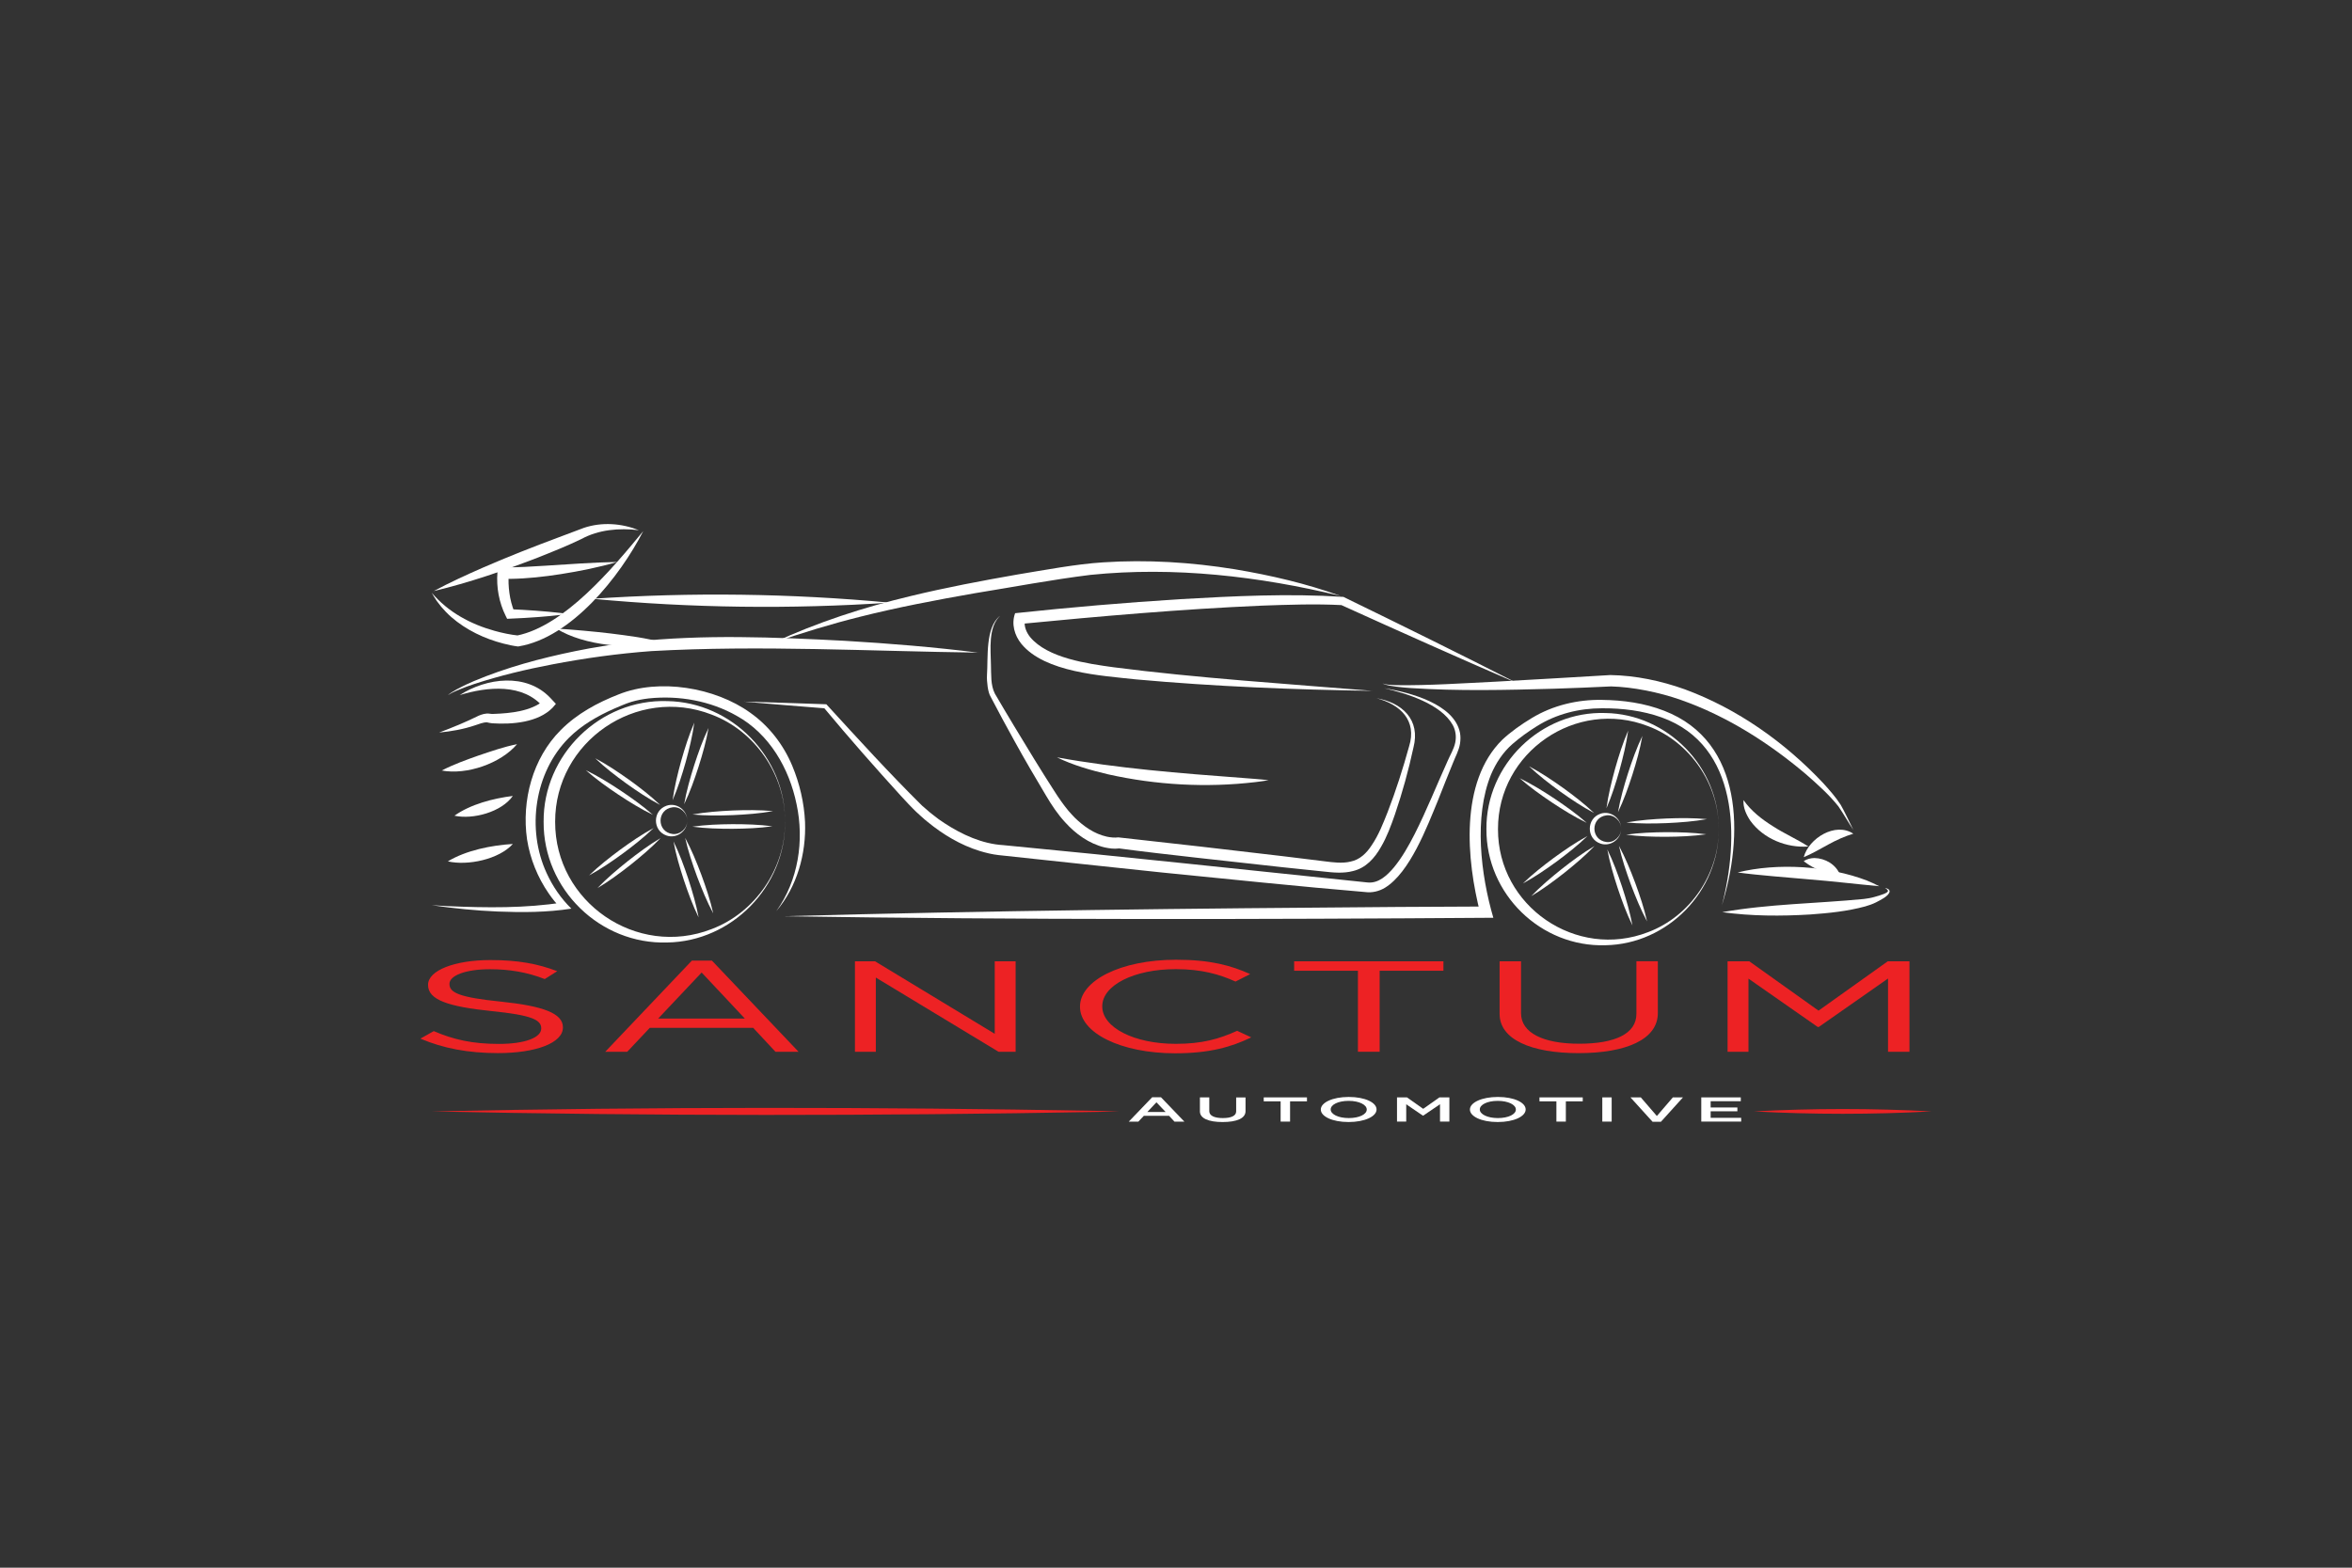<?xml version="1.0" encoding="UTF-8"?>
<svg id="Layer_1" data-name="Layer 1" xmlns="http://www.w3.org/2000/svg" viewBox="0 0 600 400">
  <rect x="0" y="0" width="600" height="400" fill="#333333" stroke="none"/>
  <defs>
    <style>
      .cls-1 {
        fill: #fff;
      }

      .cls-1, .cls-2 {
        stroke-width: 0px;
      }

      .cls-2 {
        fill: #ed2224;
      }
    </style>
  </defs>
  <path class="cls-1" d="m350.26,176.27c-20.16-.29-40.38-1.1-60.46-2.92-8.89-.97-23.22-1.76-29.24-9.06-1.76-2.17-2.61-5.1-1.6-7.83,14.03-1.5,28.06-2.7,42.14-3.58,13.69-.79,27.69-1.49,41.41-.59h.2s.18.1.18.1c14.81,7.21,29.58,14.48,44.25,21.97-7.56-3.26-15.1-6.58-22.62-9.93-7.52-3.35-15.03-6.72-22.53-10.13l.38.1c-6.8-.36-13.67-.11-20.52.13-20.56.89-41.15,2.7-61.63,4.68l1.22-1.01s0,0,0,0v.05c-.25,1.55.37,3.06,1.34,4.29,4.48,5.4,14.64,6.79,21.29,7.71,20.77,2.71,45.17,4.32,66.19,6.03h0Z"/>
  <path class="cls-1" d="m472.77,211.72c-1.24-1.87-2.52-4.12-3.78-5.96-2.42-3.04-5.36-5.65-8.28-8.21-9.46-8.01-20.12-14.8-31.85-18.94-5.64-2-12.38-3.33-17.88-3.47-3.63.19-10.95.48-14.59.59-12.07.34-24.46.62-36.51-.17-1.22-.09-2.43-.19-3.64-.35-1.2-.18-2.45-.29-3.56-.82,1.15.39,2.39.37,3.59.43,8.06.12,17.37-.51,25.46-.9,7.26-.39,21.83-1.24,29.08-1.68,6.51.11,12.94,1.48,19.01,3.65,13.45,4.97,25.47,13.5,35.26,23.9,1.6,1.77,3.19,3.55,4.49,5.57.94,1.59,2.37,4.72,3.2,6.35h0Z"/>
  <path class="cls-1" d="m439.35,232.74c11.95-2.12,24.07-2.19,36.09-3.36.87-.11,1.79-.25,2.63-.49.88-.24,1.77-.5,2.59-.83.33-.14.79-.35.95-.65.11-.34-.47-.67-.75-.85.48.1,1.18.29,1.19.91-.18,1.2-2.5,2.24-3.47,2.77-.86.43-1.83.77-2.75,1.03-4.58,1.25-9.33,1.72-14,2.06-7.5.45-15.01.44-22.48-.59h0Z"/>
  <path class="cls-1" d="m353.2,175.62c6.44,1.03,17.83,4.02,19.25,11.38.17.91.14,1.86,0,2.76-.29,1.77-1.18,3.3-1.81,4.94-1.31,3.15-2.54,6.34-3.81,9.53-2.81,6.77-7.14,18.35-13.5,22.27-1.45.89-3.3,1.35-5.02,1.11-16.17-1.35-35.49-3.36-51.78-4.98-13.8-1.43-28.48-3.04-41.78-4.45-1.63-.18-3.23-.57-4.79-1.04-4.91-1.51-9.41-4.21-13.36-7.46-.91-.7-2.01-1.77-2.86-2.52-1.33-1.28-2.67-2.74-3.92-4.09-6.71-7.37-13.28-14.85-19.66-22.51l.37.18c-5.94-.46-14.97-1.2-20.88-1.72,5.93.16,14.89.45,20.94.67h.21s.16.18.16.18c7.95,8.68,15.9,17.43,24.27,25.7.52.44,1.58,1.38,2.07,1.79l.72.56,1.44,1.11,1.5,1.02c4.45,2.91,9.62,5.28,14.98,5.59,30.98,2.95,61.93,6.32,92.88,9.52,2.82.31,5.01-1.77,6.78-3.85,2.1-2.56,3.77-5.53,5.28-8.49,3.08-6.08,5.6-12.45,8.42-18.68.65-1.52,1.58-2.98,1.92-4.6.34-1.55.14-3.18-.64-4.59-3.02-5.33-11.67-8.01-17.38-9.32h0Z"/>
  <path class="cls-1" d="m439.21,231.17c4.54-17.21,4.45-41-15.3-48.11-4.86-1.75-10.07-2.36-15.23-2.34-5.87,0-11.66,1.45-16.64,4.58-2.16,1.34-4.28,2.86-6.21,4.54-2.41,2.1-4.21,4.82-5.47,7.79-4.41,10.85-2.63,25.51.59,36.54-59.84.42-121.14.55-180.97-.39,51.55-1.43,105.06-2,156.67-2.37,7.46-.06,14.92-.07,22.38-.11l-1.38,1.85c-3.55-13.71-5.37-33.61,5.6-44.42,2.28-2.11,4.85-3.91,7.52-5.52,5.33-3.24,11.7-4.75,17.9-4.63,5.39.06,10.83.81,15.88,2.78,20.35,7.88,20.24,32.04,14.65,49.82h0Z"/>
  <path class="cls-1" d="m198.03,232.48c5.62-7.78,7.17-18.03,5.17-27.31-1.87-9.14-6.95-17.92-15.24-22.51-6.73-3.84-14.77-5.27-22.45-4.46-1.53.18-3.04.46-4.47.89-1.48.46-2.9,1.1-4.33,1.71-4.24,1.87-8.38,4.24-11.64,7.52-8.75,8.79-10.79,23.25-5.64,34.42,1.53,3.37,3.68,6.52,6.33,9.1-6.22.97-12.52.99-18.78.74-5.64-.23-11.25-.81-16.83-1.61l4.22.24c9.74.42,19.66.56,29.3-.96l-.48,1.59c-1.22-1.19-2.25-2.48-3.21-3.87-2.84-4.12-4.75-8.85-5.53-13.8-1.42-9.9,1.41-20.71,8.6-27.89,4.15-4.19,9.36-6.99,14.78-9.11,10.36-4.15,24.58-1.78,33.54,4.67,4.78,3.36,8.5,8.18,10.74,13.56,1.89,4.54,3.03,9.43,3.26,14.35.31,8.09-2.03,16.51-7.33,22.72h0Z"/>
  <path class="cls-1" d="m351.07,178.14c6.63,1.11,11.35,5.51,9.5,12.62-1.25,5.78-2.82,11.47-4.73,17.07-.99,2.83-2.02,5.67-3.55,8.28-1.61,2.84-3.84,5.37-7.18,6.15-2.4.63-5.01.39-7.45.11-2.16-.23-8.27-.86-10.52-1.1-12.94-1.47-30.3-3.26-41.64-4.79-1.32.17-2.48,0-3.74-.27-3.95-.95-7.38-3.45-10.04-6.4-1.86-2-3.44-4.38-4.83-6.73-2.74-4.59-5.51-9.3-8.08-13.98-2.08-3.77-4.14-7.54-6.12-11.37-.67-1.06-.99-3.79-.91-5.45.32-4.43-.48-12.18,3.34-15.15-3.09,2.92-2.38,8.6-2.33,12.5.09,2.46-.12,5.16,1.01,7.36,3.13,5.37,6.73,11.31,10,16.65,1.6,2.64,3.47,5.55,5.13,8.16,1.09,1.72,2.35,3.54,3.65,5.1.45.54,1.08,1.18,1.56,1.7,2.33,2.28,5.05,4.18,8.23,4.88.97.2,1.95.3,2.93.18,13.54,1.49,28.54,3.19,42.15,4.82,2.22.27,8.33,1.03,10.5,1.29,2.13.27,4.46.58,6.57.07,2.39-.48,4.11-2.17,5.41-4.19,1.78-2.61,2.9-5.54,4.08-8.5,2.11-5.45,3.88-11.04,5.44-16.67,2.11-6.65-2.26-10.78-8.39-12.35h0Z"/>
  <path class="cls-1" d="m341.98,152.06c-20.79-5.03-42.45-7.55-63.78-5.38-9.86,1.22-19.73,3.1-29.55,4.69-9.82,1.72-19.65,3.58-29.32,6.02-7.45,1.86-14.81,4.12-22.09,6.62,11.2-5.2,23.05-9.05,35.06-11.92,8.99-2.18,18.13-3.9,27.24-5.5,6.79-1.11,15.02-2.68,21.85-3.1,11.23-.75,22.55-.03,33.65,1.77,9.14,1.53,18.22,3.64,26.94,6.8h0Z"/>
  <path class="cls-1" d="m249.7,166.52c-27.85-.35-55.73-1.95-83.54-.39-8.49.63-16.99,1.8-25.36,3.41-6.63,1.26-13.26,2.85-19.68,4.94-.49.17-1.53.53-2.02.7-1.64.64-3.37,1.24-4.87,2.2,1.38-1.13,3.07-1.91,4.66-2.7.5-.22,1.47-.66,1.97-.88,8.28-3.49,17.04-5.85,25.83-7.65,4.9-1.02,9.95-1.77,14.92-2.4,17.89-1.92,35.92-1.18,53.83-.25,11.43.68,22.9,1.61,34.25,3.04h0Z"/>
  <path class="cls-1" d="m117.23,177.38c6.88-4.44,17.05-5.76,23.16.69.34.36,1.07,1.15,1.42,1.52l-.82.96c-3.71,3.84-10.43,4.33-15.43,4-.45-.02-.93-.17-1.33-.24-.89-.05-2.16.47-3.11.78-2.95.99-6.01,1.53-9.1,1.82,3.49-1.31,6.79-2.66,10.1-4.3.69-.3,1.82-.68,2.77-.51.43.08.78.08,1.19.05,4.13-.15,9.38-.68,12.59-3.38l.04-.05.02-.02s0,0-.01.01l.02,1.86c-5.21-6.31-14.42-5.38-21.52-3.2h0Z"/>
  <path class="cls-1" d="m200.27,209.69c.16,16.46-13.58,30.54-30.06,30.79-17.14.53-31.63-13.62-31.53-30.79-.15-17.11,14.44-31.37,31.53-30.8,16.48.25,30.23,14.34,30.06,30.8h0Zm0,0c.11-11.9-7.6-23.17-18.73-27.36-19.12-7.43-39.97,6.89-39.92,27.36-.06,20.48,20.8,34.81,39.92,27.37,11.12-4.2,18.84-15.46,18.72-27.37h0Z"/>
  <path class="cls-1" d="m438.44,211.56c.16,15.82-13.04,29.36-28.89,29.62-16.5.52-30.45-13.09-30.36-29.62-.14-16.47,13.91-30.19,30.36-29.63,15.84.26,29.05,13.8,28.89,29.63h0Zm0,0c.11-11.44-7.31-22.26-18-26.28-18.35-7.11-38.35,6.63-38.3,26.28-.06,19.65,19.95,33.41,38.3,26.28,10.69-4.02,18.11-14.85,18-26.29h0Z"/>
  <path class="cls-1" d="m112.69,196.6c3.11-1.61,6.21-2.7,9.44-3.85,3.27-1.09,6.32-2.18,9.77-2.87-4.19,4.94-12.85,7.91-19.21,6.72h0Z"/>
  <path class="cls-1" d="m115.93,208.13c4.12-2.93,9.9-4.42,14.89-5.04-2.86,4.09-10.12,6.08-14.89,5.04h0Z"/>
  <path class="cls-1" d="m114.25,219.78c4.67-2.83,11.16-4.11,16.58-4.44-3.55,3.93-11.5,5.61-16.58,4.44h0Z"/>
  <path class="cls-1" d="m226.98,153.77c-25.27,1.7-50.66,1.38-75.87-.99,25.27-1.71,50.66-1.37,75.87.99h0Z"/>
  <path class="cls-1" d="m164.07,135.55c-5.91,11.53-18.26,27.12-31.72,29.37l-.21.03c-.65-.08-1.24-.18-1.87-.31-4.9-1.01-9.66-2.97-13.66-5.99-1.99-1.49-3.75-3.29-5.19-5.31-.45-.65-.9-1.4-1.28-2.09,2.11,2.47,4.56,4.49,7.34,6.1,2.72,1.59,5.66,2.77,8.69,3.61,1.98.55,4.03.99,6.08,1.2h-.37c12.15-2.46,24.48-17.25,32.18-26.61h0Z"/>
  <path class="cls-1" d="m163,135.28c-5.05-.6-10.27-.16-14.72,2.27-3.58,1.73-7.5,3.3-11.21,4.77-8.65,3.32-17.39,6.35-26.42,8.49,4.11-2.2,8.31-4.12,12.55-5.98,6.35-2.77,12.79-5.29,19.27-7.71l6.49-2.44c4.61-1.54,9.61-1.16,14.05.61h0Z"/>
  <path class="cls-1" d="m157.43,143.4c-4.7,1.36-9.54,2.33-14.37,3.09-4.24.66-8.58,1.15-12.88,1.21-.63,0-1.27-.03-1.91-.05l1.53-1.29c-.15,1.63-.07,3.32.15,4.94.22,1.66.65,3.28,1.26,4.84l-1.1-.7c4.33.19,8.68.48,12.99.97.62.08,1.24.15,1.86.24-.62.09-1.24.16-1.86.24-1.8.2-3.77.4-5.57.53-2.72.21-5.44.36-8.16.47l-.36-.73c-1.71-3.42-2.42-7.33-2.11-11.14l.12-1.31,1.41.02c3.57.09,7.18-.17,10.75-.39,6.04-.38,12.21-.85,18.26-.95h0Z"/>
  <path class="cls-1" d="m141.93,160.38c4.53.3,9.24.71,13.74,1.24,4.57.58,9.18,1.12,13.64,2.4-8,1.82-20.36.79-27.38-3.64h0Z"/>
  <path class="cls-1" d="m443.27,222.61c10.17-2.52,23.17-1.7,32.96,2.05,1.07.44,2.13.93,3.16,1.46-6.1-.56-11.98-1.28-18.04-1.76-5.36-.49-12.78-1.02-18.08-1.75h0Z"/>
  <path class="cls-1" d="m444.77,204.14c1.97,2.81,4.64,4.88,7.51,6.68,2.88,1.88,6.11,3.27,9.04,5.17-5.55.41-11.43-1.96-14.77-6.52-1.05-1.55-1.92-3.41-1.78-5.33h0Z"/>
  <path class="cls-1" d="m469.39,223.17c-2.64.07-4.84-.76-7.06-1.98-.69-.4-1.37-.81-2.2-1.44.84-.62,1.81-.79,2.74-.82,2.73.06,5.46,1.61,6.51,4.24h0Z"/>
  <path class="cls-1" d="m460.14,218.7c1.28-4.82,8.09-9.02,12.64-5.98-2.24.68-4.28,1.61-6.3,2.72-1.95,1.04-4.22,2.41-6.33,3.26h0Z"/>
  <path class="cls-1" d="m269.61,193.24c15.59,2.82,31.41,4.06,47.19,5.24,2.27.18,4.54.32,6.82.6-.57.1-1.13.17-1.7.26l-1.7.22c-12.49,1.47-25.3.75-37.56-1.99-4.44-1.05-8.93-2.33-13.04-4.33h0Z"/>
  <path class="cls-1" d="m418.97,187.78c-.59,3.38-1.52,6.65-2.55,9.91-1.05,3.25-2.19,6.46-3.67,9.55.59-3.38,1.52-6.65,2.55-9.91,1.05-3.25,2.19-6.46,3.67-9.55h0Z"/>
  <path class="cls-1" d="m415.35,186.41c-.47,3.42-1.29,6.75-2.2,10.07-.94,3.31-1.97,6.58-3.34,9.75.47-3.42,1.29-6.75,2.2-10.07.94-3.31,1.97-6.58,3.34-9.75h0Z"/>
  <path class="cls-1" d="m435.27,212.87c-3.39.48-6.8.61-10.21.64-3.41,0-6.82-.09-10.22-.54,3.39-.49,6.8-.61,10.21-.64,3.41,0,6.82.09,10.22.54h0Z"/>
  <path class="cls-1" d="m435.45,209c-3.4.61-6.82.86-10.26,1.02-3.44.13-6.87.17-10.31-.16,3.4-.61,6.82-.86,10.26-1.02,3.44-.13,6.87-.16,10.31.16h0Z"/>
  <path class="cls-1" d="m416.44,236.13c-1.51-3.08-2.68-6.28-3.76-9.51-1.06-3.25-2.03-6.51-2.65-9.88,1.51,3.08,2.68,6.28,3.76,9.51,1.06,3.25,2.02,6.51,2.65,9.88h0Z"/>
  <path class="cls-1" d="m420.17,235.1c-1.63-3.04-2.92-6.22-4.14-9.44-1.18-3.23-2.28-6.48-3.03-9.85,1.63,3.04,2.93,6.22,4.14,9.44,1.18,3.23,2.28,6.48,3.03,9.85h0Z"/>
  <path class="cls-1" d="m388.5,225.41c2.46-2.38,5.14-4.49,7.88-6.52,2.76-2.01,5.57-3.94,8.58-5.57-2.46,2.39-5.14,4.49-7.88,6.52-2.76,2.01-5.57,3.94-8.58,5.57h0Z"/>
  <path class="cls-1" d="m390.63,228.64c2.39-2.49,5.01-4.7,7.7-6.85,2.7-2.13,5.46-4.17,8.43-5.93-2.39,2.49-5.01,4.7-7.7,6.85-2.71,2.12-5.46,4.17-8.43,5.93h0Z"/>
  <path class="cls-1" d="m390.07,195.53c3.03,1.6,5.85,3.5,8.64,5.48,2.77,2,5.47,4.08,7.95,6.44-3.03-1.6-5.86-3.5-8.64-5.48-2.76-2.01-5.47-4.08-7.95-6.44h0Z"/>
  <path class="cls-1" d="m387.65,198.55c3.11,1.51,6.02,3.31,8.89,5.21,2.86,1.92,5.65,3.9,8.24,6.19-3.11-1.5-6.02-3.31-8.89-5.21-2.86-1.92-5.65-3.91-8.24-6.19h0Z"/>
  <path class="cls-1" d="m413.55,211.44c.05,2.65-2.73,4.7-5.28,3.8-3.61-1.23-3.61-6.37,0-7.61,2.55-.9,5.33,1.15,5.28,3.81h0Zm0,0c.04-1.96-1.78-3.63-3.71-3.41-4.13.5-4.14,6.32,0,6.82,1.91.22,3.75-1.45,3.71-3.41h0Z"/>
  <path class="cls-1" d="m180.75,185.74c-.59,3.38-1.52,6.65-2.55,9.91-1.05,3.25-2.19,6.46-3.67,9.55.59-3.38,1.52-6.65,2.55-9.91,1.05-3.25,2.19-6.46,3.67-9.55h0Z"/>
  <path class="cls-1" d="m177.12,184.37c-.47,3.42-1.29,6.75-2.2,10.07-.94,3.31-1.97,6.58-3.34,9.75.47-3.42,1.29-6.75,2.2-10.07.94-3.31,1.97-6.58,3.34-9.75h0Z"/>
  <path class="cls-1" d="m197.05,210.83c-3.39.48-6.8.61-10.21.64-3.41,0-6.82-.09-10.22-.54,3.39-.49,6.8-.61,10.21-.64,3.41,0,6.82.09,10.22.54h0Z"/>
  <path class="cls-1" d="m197.22,206.96c-3.4.61-6.82.86-10.26,1.02-3.44.13-6.87.17-10.31-.16,3.4-.61,6.82-.86,10.26-1.02,3.44-.13,6.87-.16,10.31.16h0Z"/>
  <path class="cls-1" d="m178.22,234.08c-1.51-3.08-2.68-6.28-3.76-9.51-1.06-3.25-2.03-6.51-2.65-9.88,1.51,3.08,2.68,6.28,3.76,9.51,1.06,3.25,2.02,6.51,2.65,9.88h0Z"/>
  <path class="cls-1" d="m181.95,233.06c-1.63-3.04-2.92-6.22-4.14-9.44-1.18-3.23-2.28-6.48-3.03-9.85,1.63,3.04,2.93,6.22,4.14,9.44,1.18,3.23,2.28,6.48,3.03,9.85h0Z"/>
  <path class="cls-1" d="m150.28,223.36c2.46-2.38,5.14-4.49,7.88-6.52,2.76-2.01,5.57-3.94,8.58-5.57-2.46,2.39-5.14,4.49-7.88,6.52-2.76,2.01-5.57,3.94-8.58,5.57h0Z"/>
  <path class="cls-1" d="m152.41,226.6c2.39-2.49,5.01-4.7,7.7-6.85,2.7-2.13,5.46-4.17,8.43-5.93-2.39,2.49-5.01,4.7-7.7,6.85-2.71,2.12-5.46,4.17-8.43,5.93h0Z"/>
  <path class="cls-1" d="m151.84,193.48c3.03,1.6,5.85,3.5,8.64,5.48,2.77,2,5.47,4.08,7.95,6.44-3.03-1.6-5.86-3.5-8.64-5.48-2.76-2.01-5.47-4.08-7.95-6.44h0Z"/>
  <path class="cls-1" d="m149.43,196.51c3.11,1.51,6.02,3.31,8.89,5.21,2.86,1.92,5.65,3.9,8.24,6.19-3.11-1.5-6.02-3.31-8.89-5.21-2.86-1.92-5.65-3.91-8.24-6.19h0Z"/>
  <path class="cls-1" d="m175.32,209.39c.05,2.65-2.73,4.7-5.28,3.8-3.61-1.23-3.61-6.37,0-7.61,2.55-.9,5.33,1.15,5.28,3.81h0Zm0,0c.04-1.96-1.78-3.63-3.71-3.41-4.13.5-4.14,6.32,0,6.82,1.91.22,3.75-1.45,3.71-3.41h0Z"/>
  <g>
    <path class="cls-2" d="m107.26,265l3.39-1.91c5.06,2.18,9.9,3.27,16.62,3.27s10.8-1.65,10.8-3.92v-.07c0-2.14-2.42-3.36-12.6-4.38-11.15-1.15-16.27-2.87-16.27-6.66v-.07c0-3.63,6.72-6.3,15.92-6.3,7.06,0,12.12.96,17.03,2.84l-3.18,2.01c-4.5-1.75-9-2.51-13.99-2.51-6.3,0-10.32,1.65-10.32,3.72v.07c0,2.18,2.49,3.4,13.15,4.48,10.8,1.12,15.79,3,15.79,6.53v.07c0,3.96-6.92,6.53-16.55,6.53-7.69,0-13.99-1.22-19.8-3.69h0Z"/>
    <path class="cls-2" d="m176.5,245.11h5.12l22.09,23.25h-5.89l-5.68-6.1h-26.38l-5.75,6.1h-5.61l22.09-23.25h0Zm13.5,14.77l-11.01-11.74-11.08,11.74h22.09Z"/>
    <path class="cls-2" d="m218.11,245.28h5.12l30.53,18.5v-18.5h5.33v23.08h-4.36l-31.3-18.93v18.93h-5.33v-23.08h0Z"/>
    <path class="cls-2" d="m275.51,256.88v-.07c0-6.53,10.25-11.93,24.51-11.93,8.79,0,14.06,1.48,18.9,3.66l-3.74,1.91c-4.08-1.85-8.66-3.17-15.23-3.17-10.73,0-18.76,4.15-18.76,9.46v.07c0,5.34,8.1,9.53,18.76,9.53,6.65,0,11.01-1.22,15.65-3.33l3.6,1.68c-5.06,2.44-10.59,4.06-19.39,4.06-13.99,0-24.3-5.24-24.3-11.87h0Z"/>
    <path class="cls-2" d="m346.41,247.69h-16.27v-2.41h38.08v2.41h-16.27v20.67h-5.54v-20.67Z"/>
    <path class="cls-2" d="m382.55,258.7v-13.42h5.47v13.25c0,4.98,5.61,7.78,14.82,7.78s14.61-2.57,14.61-7.62v-13.42h5.47v13.22c0,6.73-8.1,10.22-20.22,10.22s-20.15-3.49-20.15-10.02h0Z"/>
    <path class="cls-2" d="m440.71,245.28h5.54l17.66,12.59,17.66-12.59h5.54v23.08h-5.47v-18.69l-17.66,12.36h-.28l-17.66-12.33v18.66h-5.33v-23.08h0Z"/>
  </g>
  <path class="cls-2" d="m110.15,283.58c56.35-1.19,113.58-1.16,169.93-.13l5.48.13-5.48.13c-56.35,1.03-113.58,1.06-169.93-.13h0Z"/>
  <path class="cls-2" d="m447.42,283.58c15.03-.81,30.29-.81,45.32,0-15.03.81-30.29.81-45.32,0h0Z"/>
  <g>
    <path class="cls-1" d="m293.94,279.96h2.22l5.98,6.23h-2.53l-1.38-1.49h-6.43l-1.4,1.49h-2.45l5.98-6.23h0Zm3.42,3.77l-2.35-2.47-2.33,2.47h4.68Z"/>
    <path class="cls-1" d="m306.1,283.56v-3.56h2.39v3.52c0,1.15,1.3,1.76,3.44,1.76s3.42-.57,3.42-1.71v-3.56h2.39v3.51c0,1.85-2.29,2.77-5.85,2.77s-5.79-.93-5.79-2.72h0Z"/>
    <path class="cls-1" d="m326.69,281.01h-4.31v-1.01h11.03v1.01h-4.31v5.17h-2.41v-5.17Z"/>
    <path class="cls-1" d="m336.94,283.11v-.02c0-1.74,2.95-3.2,7.13-3.2s7.09,1.44,7.09,3.18v.02c0,1.74-2.95,3.2-7.13,3.2s-7.09-1.44-7.09-3.18Zm11.72,0v-.02c0-1.2-1.92-2.2-4.62-2.2s-4.58.98-4.58,2.18v.02c0,1.2,1.92,2.19,4.62,2.19s4.58-.97,4.58-2.17h0Z"/>
    <path class="cls-1" d="m356.38,280h2.54l4.14,2.92,4.14-2.92h2.54v6.18h-2.39v-4.43l-4.29,2.91h-.08l-4.25-2.9v4.42h-2.35v-6.18h0Z"/>
    <path class="cls-1" d="m374.98,283.11v-.02c0-1.74,2.95-3.2,7.13-3.2s7.09,1.44,7.09,3.18v.02c0,1.74-2.95,3.2-7.13,3.2s-7.09-1.44-7.09-3.18Zm11.72,0v-.02c0-1.2-1.92-2.2-4.62-2.2s-4.58.98-4.58,2.18v.02c0,1.2,1.92,2.19,4.62,2.19s4.58-.97,4.58-2.17h0Z"/>
    <path class="cls-1" d="m397.03,281.01h-4.31v-1.01h11.04v1.01h-4.31v5.17h-2.41v-5.17Z"/>
    <path class="cls-1" d="m408.75,280h2.39v6.18h-2.39v-6.18Z"/>
    <path class="cls-1" d="m415.93,280h2.64l4.1,4.75,4.08-4.75h2.58l-5.63,6.23h-2.12l-5.65-6.23h0Z"/>
    <path class="cls-1" d="m434,280h10.08v.97h-7.69v1.61h6.82v.97h-6.82v1.66h7.79v.97h-10.18v-6.18h0Z"/>
  </g>
</svg>